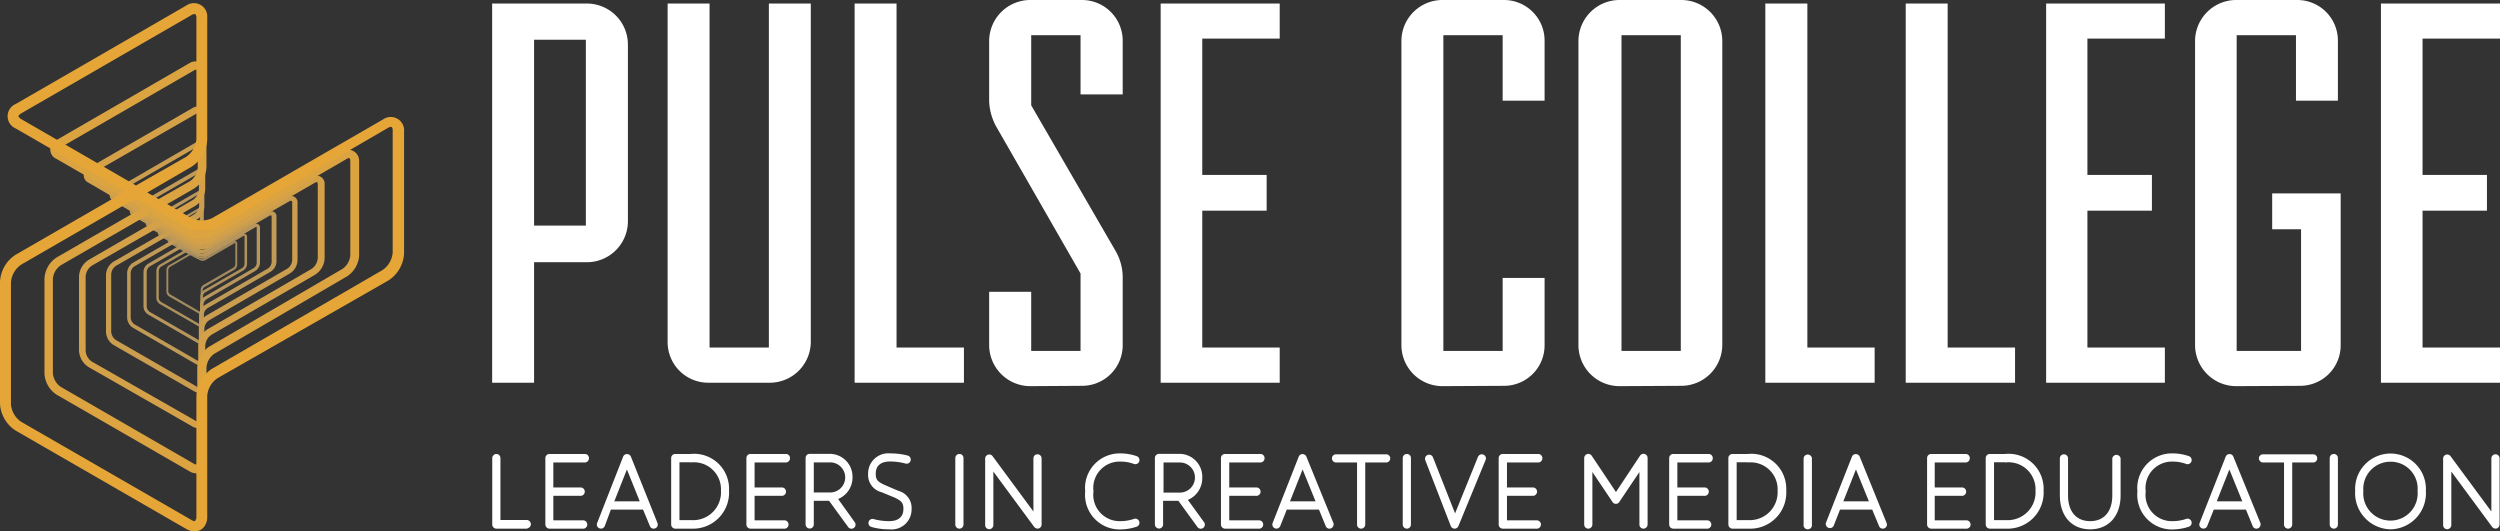 <svg id="Layer_1" data-name="Layer 1" xmlns="http://www.w3.org/2000/svg" viewBox="0 0 225.95 48.02"><rect x="0" y="0" width="225.95" height="48.02" fill="#333333" stroke="none"/><path d="M19.46,30.17a.24.24,0,0,1-.13,0l-2.71-1.56a.53.53,0,0,1-.24-.43V26.22a.53.53,0,0,1,.24-.43l1.74-1-1.74-1a.21.21,0,0,1,0-.38l2.71-1.56a.21.21,0,0,1,.33.19v1.92a.53.53,0,0,1-.24.43l-.71.41.7.41a.36.36,0,0,0,.32,0l2.72-1.57a.21.21,0,0,1,.33.2v1.92a.54.54,0,0,1-.25.43l-2.7,1.57a.37.37,0,0,0-.17.28v1.92a.22.22,0,0,1-.05.16A.17.17,0,0,1,19.46,30.17Zm-.93-5.29-1.82,1.06a.36.36,0,0,0-.16.28v1.92a.36.36,0,0,0,.16.28L19.42,30s0,0,.06,0a.12.12,0,0,0,0,0V28a.54.54,0,0,1,.25-.43L22.45,26a.43.43,0,0,0,.16-.29V23.82s0-.06,0-.06h0l-2.71,1.57a.55.55,0,0,1-.5,0ZM19.46,22l0,0-2.71,1.56s0,0,0,0,0,0,0,.05l1.82,1.05.8-.46a.36.36,0,0,0,.16-.28V22S19.49,22,19.46,22Z" transform="translate(-1.34 -1.82)" style="fill:#a38a60"/><path d="M45.82,36.41V2.14H54.4a3.71,3.71,0,0,1,3.69,3.69v16a3.71,3.71,0,0,1-3.69,3.69H49.61V36.41Zm8.47-31H49.61v16.8h4.68Z" transform="translate(-1.34 -1.82)" style="fill:#fff"/><path d="M65.32,36.41a3.67,3.67,0,0,1-3.64-3.7V2.14h3.79V33.23h5.36V2.14h3.79V32.71a3.71,3.71,0,0,1-3.69,3.7Z" transform="translate(-1.34 -1.82)" style="fill:#fff"/><path d="M78.58,36.41V2.14h3.79V33.23h6.09v3.18Z" transform="translate(-1.34 -1.82)" style="fill:#fff"/><path d="M94.44,36.72A3.72,3.72,0,0,1,90.74,33V28.19h3.8v5.35H99v-7L91.47,13.42A5.2,5.2,0,0,1,90.74,11V5.52a3.72,3.72,0,0,1,3.7-3.7h4.68a3.68,3.68,0,0,1,3.69,3.7v4.83H99V5H94.54v6.34l7.59,13.1a4.81,4.81,0,0,1,.68,2.4V33a3.67,3.67,0,0,1-3.69,3.69Z" transform="translate(-1.34 -1.82)" style="fill:#fff"/><path d="M106.24,36.41V2.14H117V5.31h-7V17.63h5.82v3.23H110V33.23h7v3.18Z" transform="translate(-1.34 -1.82)" style="fill:#fff"/><path d="M131.67,36.72A3.71,3.71,0,0,1,128,33V5.52a3.71,3.71,0,0,1,3.69-3.7h5.61a3.67,3.67,0,0,1,3.64,3.7v5.4h-3.79V5h-5.36V33.54h5.36v-6.6h3.79V33a3.66,3.66,0,0,1-3.64,3.69Z" transform="translate(-1.34 -1.82)" style="fill:#fff"/><path d="M147.73,36.72A3.71,3.71,0,0,1,144,33V5.52a3.72,3.72,0,0,1,3.69-3.7h5.62A3.71,3.71,0,0,1,157,5.52V33a3.71,3.71,0,0,1-3.69,3.69ZM153.25,5h-5.36V33.54h5.36Z" transform="translate(-1.34 -1.82)" style="fill:#fff"/><path d="M160.89,36.41V2.14h3.8V33.23h6.08v3.18Z" transform="translate(-1.34 -1.82)" style="fill:#fff"/><path d="M173.58,36.41V2.14h3.79V33.23h6.09v3.18Z" transform="translate(-1.34 -1.82)" style="fill:#fff"/><path d="M186.27,36.41V2.14H197V5.31h-7V17.63h5.83v3.23h-5.83V33.23h7v3.18Z" transform="translate(-1.34 -1.82)" style="fill:#fff"/><path d="M203.43,36.72a3.72,3.72,0,0,1-3.7-3.69V5.52a3.72,3.72,0,0,1,3.7-3.7H209a3.67,3.67,0,0,1,3.64,3.7v5.4h-3.79V5h-5.36V33.54h5.82v-11H206.7V19.3h6.19V33a3.66,3.66,0,0,1-3.64,3.69Z" transform="translate(-1.34 -1.82)" style="fill:#fff"/><path d="M216.53,36.41V2.14h10.76V5.31h-7V17.63h5.82v3.23h-5.82V33.23h7v3.18Z" transform="translate(-1.34 -1.82)" style="fill:#fff"/><path d="M49,49.6h-2.8a.38.38,0,0,1-.37-.38v-6a.38.38,0,0,1,.37-.37.37.37,0,0,1,.37.37v5.6H49a.38.38,0,0,1,0,.75Z" transform="translate(-1.34 -1.82)" style="fill:#fff"/><path d="M54.18,43.62H51.35v2.26h2.4a.38.38,0,1,1,0,.75h-2.4v2.22H54.1a.38.38,0,0,1,0,.75H51a.38.38,0,0,1-.37-.38v-6a.37.37,0,0,1,.37-.37h3.2a.37.37,0,0,1,.37.37A.38.38,0,0,1,54.18,43.62Z" transform="translate(-1.34 -1.82)" style="fill:#fff"/><path d="M60.76,49.08a.37.37,0,0,1-.2.49.36.36,0,0,1-.48-.2l-.62-1.49H56.55L56,49.36a.37.37,0,0,1-.48.21.36.36,0,0,1-.21-.48l2.35-6a.37.37,0,0,1,.35-.23.38.38,0,0,1,.35.23Zm-1.6-1.95L58,44.25l-1.14,2.88Z" transform="translate(-1.34 -1.82)" style="fill:#fff"/><path d="M63.84,49.6H62.37a.38.38,0,0,1-.37-.38v-6a.37.37,0,0,1,.37-.37h1.38a3.16,3.16,0,0,1,3.48,3.3A3.26,3.26,0,0,1,63.84,49.6Zm-.09-6h-1v5.23h1.1a2.52,2.52,0,0,0,2.65-2.67A2.44,2.44,0,0,0,63.75,43.62Z" transform="translate(-1.34 -1.82)" style="fill:#fff"/><path d="M72.37,43.62H69.54v2.26h2.4a.38.38,0,1,1,0,.75h-2.4v2.22h2.75a.38.38,0,0,1,0,.75H69.17a.38.38,0,0,1-.37-.38v-6a.37.37,0,0,1,.37-.37h3.2a.37.37,0,0,1,.37.37A.38.38,0,0,1,72.37,43.62Z" transform="translate(-1.34 -1.82)" style="fill:#fff"/><path d="M78.58,49a.37.37,0,1,1-.6.43l-1.71-2.35H74.89v2.13a.37.37,0,0,1-.37.38.38.38,0,0,1-.37-.38v-6a.37.37,0,0,1,.37-.37h1.87a2.06,2.06,0,0,1,2,2.08,2.1,2.1,0,0,1-1.3,2Zm-2.19-5.39h-1.5v2.72h1.48a1.36,1.36,0,0,0,0-2.72Z" transform="translate(-1.34 -1.82)" style="fill:#fff"/><path d="M81.71,49.66a5.62,5.62,0,0,1-1.63-.22.37.37,0,0,1,.24-.7,5.35,5.35,0,0,0,1.39.18c.48,0,1.28-.14,1.28-1.11,0-.58-.21-.72-.75-1L81,46.3a1.6,1.6,0,0,1-1.2-1.65,1.82,1.82,0,0,1,2-1.85A6,6,0,0,1,83.4,43a.37.37,0,0,1-.24.71,5.35,5.35,0,0,0-1.39-.18c-.48,0-1.28.14-1.28,1.1,0,.59.21.73.76,1l1.28.55a1.6,1.6,0,0,1,1.2,1.64A1.81,1.81,0,0,1,81.71,49.66Z" transform="translate(-1.34 -1.82)" style="fill:#fff"/><path d="M88.42,49.22a.37.37,0,0,1-.37.38.38.38,0,0,1-.37-.38v-6a.37.37,0,0,1,.37-.37.36.36,0,0,1,.37.37Z" transform="translate(-1.34 -1.82)" style="fill:#fff"/><path d="M95.48,49.22a.38.38,0,0,1-.25.36.4.4,0,0,1-.42-.14l-3.69-5v4.83a.38.38,0,0,1-.37.38.37.37,0,0,1-.37-.38v-6a.37.37,0,0,1,.67-.22l3.69,5V43.25a.36.36,0,0,1,.37-.37.37.37,0,0,1,.37.37Z" transform="translate(-1.34 -1.82)" style="fill:#fff"/><path d="M104.08,49.42a4.75,4.75,0,0,1-1.43.25,3.13,3.13,0,0,1-3.23-3.44,3.13,3.13,0,0,1,3.23-3.43,4.44,4.44,0,0,1,1.43.25.37.37,0,0,1-.26.7,3.37,3.37,0,0,0-1.17-.21,2.38,2.38,0,0,0-2.48,2.69,2.38,2.38,0,0,0,2.48,2.69,3.65,3.65,0,0,0,1.17-.2.37.37,0,1,1,.26.7Z" transform="translate(-1.34 -1.82)" style="fill:#fff"/><path d="M110.15,49a.37.37,0,1,1-.6.43l-1.71-2.35h-1.38v2.13a.37.37,0,0,1-.37.38.38.38,0,0,1-.37-.38v-6a.37.37,0,0,1,.37-.37H108A2.07,2.07,0,0,1,110,45a2.12,2.12,0,0,1-1.3,2ZM108,43.62h-1.5v2.72h1.48a1.36,1.36,0,0,0,0-2.72Z" transform="translate(-1.34 -1.82)" style="fill:#fff"/><path d="M115.26,43.62h-2.82v2.26h2.39a.38.38,0,1,1,0,.75h-2.39v2.22h2.75a.38.38,0,0,1,0,.75h-3.12a.38.38,0,0,1-.38-.38v-6a.37.37,0,0,1,.38-.37h3.19a.37.37,0,0,1,.37.37A.38.38,0,0,1,115.26,43.62Z" transform="translate(-1.34 -1.82)" style="fill:#fff"/><path d="M121.85,49.08a.39.39,0,0,1-.21.49.36.36,0,0,1-.48-.2l-.61-1.49h-2.91l-.59,1.48a.37.37,0,0,1-.48.21.37.37,0,0,1-.21-.48l2.36-6a.36.36,0,0,1,.34-.23.38.38,0,0,1,.35.23Zm-1.61-1.95-1.17-2.88-1.14,2.88Z" transform="translate(-1.34 -1.82)" style="fill:#fff"/><path d="M126.62,43.62h-1.89v5.6a.38.38,0,0,1-.37.38.37.37,0,0,1-.37-.38v-5.6h-1.9a.38.38,0,0,1-.37-.37.37.37,0,0,1,.37-.37h4.53a.36.36,0,0,1,.37.37A.37.37,0,0,1,126.62,43.62Z" transform="translate(-1.34 -1.82)" style="fill:#fff"/><path d="M128.86,49.22a.37.37,0,0,1-.37.38.38.38,0,0,1-.37-.38v-6a.37.37,0,0,1,.37-.37.36.36,0,0,1,.37.37Z" transform="translate(-1.34 -1.82)" style="fill:#fff"/><path d="M133.15,49.37a.38.38,0,0,1-.35.23h0a.38.38,0,0,1-.34-.24l-2.3-5.94a.37.37,0,0,1,.21-.48.37.37,0,0,1,.48.21l2,5.07,2.07-5.11a.37.37,0,0,1,.49-.2.36.36,0,0,1,.2.48Z" transform="translate(-1.34 -1.82)" style="fill:#fff"/><path d="M140.36,43.62h-2.82v2.26h2.4a.38.38,0,0,1,0,.75h-2.4v2.22h2.75a.38.38,0,0,1,0,.75h-3.12a.38.38,0,0,1-.38-.38v-6a.37.37,0,0,1,.38-.37h3.19a.38.38,0,0,1,.38.37A.38.38,0,0,1,140.36,43.62Z" transform="translate(-1.34 -1.82)" style="fill:#fff"/><path d="M150.25,49.22a.38.38,0,0,1-.37.38.37.37,0,0,1-.37-.38V44.48l-1.82,2.71a.36.36,0,0,1-.61,0l-1.82-2.71v4.74a.38.38,0,0,1-.37.38.37.37,0,0,1-.37-.38v-6a.39.39,0,0,1,.26-.36.37.37,0,0,1,.42.15l2.19,3.28L149.57,43a.38.38,0,0,1,.42-.15.38.38,0,0,1,.26.36Z" transform="translate(-1.34 -1.82)" style="fill:#fff"/><path d="M155.77,43.62h-2.83v2.26h2.4a.38.38,0,1,1,0,.75h-2.4v2.22h2.75a.38.38,0,0,1,0,.75h-3.12a.38.38,0,0,1-.37-.38v-6a.37.37,0,0,1,.37-.37h3.2a.37.37,0,0,1,.37.37A.38.38,0,0,1,155.77,43.62Z" transform="translate(-1.34 -1.82)" style="fill:#fff"/><path d="M159.39,49.6h-1.47a.38.38,0,0,1-.37-.38v-6a.37.37,0,0,1,.37-.37h1.38a3.16,3.16,0,0,1,3.48,3.3A3.26,3.26,0,0,1,159.39,49.6Zm-.09-6h-1v5.23h1.1A2.52,2.52,0,0,0,162,46.18,2.44,2.44,0,0,0,159.3,43.62Z" transform="translate(-1.34 -1.82)" style="fill:#fff"/><path d="M165.1,49.22a.38.38,0,1,1-.75,0v-6a.38.38,0,0,1,.75,0Z" transform="translate(-1.34 -1.82)" style="fill:#fff"/><path d="M171.85,49.08a.37.37,0,0,1-.2.49.36.36,0,0,1-.48-.2l-.62-1.49h-2.91l-.58,1.48a.38.38,0,0,1-.7-.27l2.36-6a.37.37,0,0,1,.35-.23.38.38,0,0,1,.35.23Zm-1.6-1.95-1.17-2.88-1.14,2.88Z" transform="translate(-1.34 -1.82)" style="fill:#fff"/><path d="M179,43.62H176.2v2.26h2.4a.38.38,0,1,1,0,.75h-2.4v2.22H179a.38.38,0,1,1,0,.75h-3.12a.38.38,0,0,1-.37-.38v-6a.37.37,0,0,1,.37-.37H179a.37.37,0,0,1,.37.37A.38.38,0,0,1,179,43.62Z" transform="translate(-1.34 -1.82)" style="fill:#fff"/><path d="M182.65,49.6h-1.47a.38.38,0,0,1-.37-.38v-6a.37.37,0,0,1,.37-.37h1.38a3.16,3.16,0,0,1,3.48,3.3A3.26,3.26,0,0,1,182.65,49.6Zm-.09-6h-1v5.23h1.1a2.52,2.52,0,0,0,2.65-2.67A2.44,2.44,0,0,0,182.56,43.62Z" transform="translate(-1.34 -1.82)" style="fill:#fff"/><path d="M193,46.59c0,1.87-1.08,3.07-2.75,3.07s-2.74-1.2-2.74-3.07V43.25a.36.36,0,0,1,.37-.37.37.37,0,0,1,.37.37v3.34c0,1.46.74,2.33,2,2.33s2-.87,2-2.33V43.25a.38.38,0,0,1,.75,0Z" transform="translate(-1.34 -1.82)" style="fill:#fff"/><path d="M199.18,49.42a4.74,4.74,0,0,1-1.42.25,3.13,3.13,0,0,1-3.24-3.44,3.13,3.13,0,0,1,3.24-3.43,4.42,4.42,0,0,1,1.42.25.37.37,0,1,1-.26.7,3.35,3.35,0,0,0-1.16-.21,2.39,2.39,0,0,0-2.49,2.69,2.38,2.38,0,0,0,2.49,2.69,3.7,3.7,0,0,0,1.16-.2.37.37,0,0,1,.26.7Z" transform="translate(-1.34 -1.82)" style="fill:#fff"/><path d="M205.63,49.08a.39.39,0,0,1-.21.49.36.36,0,0,1-.48-.2l-.61-1.49h-2.91l-.59,1.48a.37.37,0,0,1-.69-.27l2.36-6a.36.36,0,0,1,.34-.23.37.37,0,0,1,.35.23ZM204,47.13l-1.17-2.88-1.14,2.88Z" transform="translate(-1.34 -1.82)" style="fill:#fff"/><path d="M210.4,43.62h-1.89v5.6a.38.38,0,0,1-.37.38.37.37,0,0,1-.37-.38v-5.6h-1.9a.38.38,0,0,1-.37-.37.37.37,0,0,1,.37-.37h4.53a.36.36,0,0,1,.37.37A.37.37,0,0,1,210.4,43.62Z" transform="translate(-1.34 -1.82)" style="fill:#fff"/><path d="M212.64,49.22a.37.37,0,0,1-.37.38.38.38,0,0,1-.37-.38v-6a.37.37,0,0,1,.37-.37.36.36,0,0,1,.37.37Z" transform="translate(-1.34 -1.82)" style="fill:#fff"/><path d="M217.4,49.66a3.27,3.27,0,0,1-3.2-3.47,3.2,3.2,0,1,1,6.39,0A3.26,3.26,0,0,1,217.4,49.66Zm0-6.11a2.45,2.45,0,0,0-2.46,2.64,2.46,2.46,0,1,0,4.9,0A2.43,2.43,0,0,0,217.4,43.55Z" transform="translate(-1.34 -1.82)" style="fill:#fff"/><path d="M227.25,49.22a.38.38,0,0,1-.25.36.4.4,0,0,1-.42-.14l-3.69-5v4.83a.38.38,0,0,1-.37.38.37.37,0,0,1-.37-.38v-6a.37.37,0,0,1,.67-.22l3.69,5V43.25a.37.37,0,0,1,.37-.37.36.36,0,0,1,.37.37Z" transform="translate(-1.34 -1.82)" style="fill:#fff"/><path d="M19.43,31.36a.32.32,0,0,1-.17-.06l-3.47-2a.68.68,0,0,1-.32-.55V26.28a.71.71,0,0,1,.32-.55L18,24.44l-2.23-1.29a.27.27,0,0,1,0-.49l3.47-2a.28.28,0,0,1,.43.25v2.47a.68.68,0,0,1-.32.55l-.91.53.9.52a.51.51,0,0,0,.42,0l3.48-2a.28.28,0,0,1,.43.25v2.47a.71.71,0,0,1-.32.55l-3.47,2a.47.47,0,0,0-.21.36v2.46a.27.27,0,0,1-.07.2A.23.23,0,0,1,19.43,31.36Zm-1.19-6.79L15.9,25.92a.5.5,0,0,0-.21.36v2.47a.47.47,0,0,0,.21.36l3.47,2c.07,0,.08,0,.08,0s0,0,0-.06V28.6a.71.71,0,0,1,.32-.56l3.47-2a.49.49,0,0,0,.2-.36V23.21s0-.08,0-.08a.1.1,0,0,0-.06,0l-3.48,2a.72.72,0,0,1-.64,0Zm1.19-3.75-.06,0-3.47,2s-.05,0-.05,0,0,0,.05.06l2.34,1.36,1-.59a.47.47,0,0,0,.21-.36V20.9S19.46,20.82,19.43,20.82Z" transform="translate(-1.34 -1.82)" style="fill:#ae915d"/><path d="M19.39,32.87a.46.46,0,0,1-.22-.06l-4.45-2.57a.88.88,0,0,1-.41-.71V26.37a.9.9,0,0,1,.41-.71L17.58,24l-2.86-1.65a.4.4,0,0,1-.21-.32.38.38,0,0,1,.21-.32l4.45-2.57a.35.35,0,0,1,.55.32v3.16a.88.88,0,0,1-.41.71L18.15,24l1.15.67a.62.62,0,0,0,.53,0l4.46-2.57a.35.35,0,0,1,.55.32v3.16a.9.9,0,0,1-.4.71L20,28.87a.62.62,0,0,0-.27.47v3.15a.42.42,0,0,1-.08.26A.3.3,0,0,1,19.39,32.87Zm-1.53-8.69-3,1.73a.61.61,0,0,0-.26.46v3.16a.63.63,0,0,0,.26.47l4.45,2.56c.09,0,.1,0,.11,0a.3.3,0,0,0,0-.09V29.34a.88.88,0,0,1,.41-.71l4.44-2.58a.59.59,0,0,0,.27-.46V22.43s0-.1,0-.1l-.07,0L20,24.93a.91.91,0,0,1-.82,0Zm1.53-4.81a.13.13,0,0,0-.08,0L14.86,22s-.06.06-.06.08a.15.15,0,0,0,.06.07l3,1.74,1.31-.76a.6.6,0,0,0,.27-.46V19.47S19.43,19.37,19.39,19.37Z" transform="translate(-1.34 -1.82)" style="fill:#b8965c"/><path d="M19.34,34.81a.55.55,0,0,1-.29-.08l-5.7-3.29a1.12,1.12,0,0,1-.52-.9V26.48a1.15,1.15,0,0,1,.52-.91L17,23.46l-3.66-2.13a.44.44,0,0,1,0-.81l5.7-3.3a.45.45,0,0,1,.71.41v4.06a1.15,1.15,0,0,1-.52.91l-1.5.86,1.48.86a.81.81,0,0,0,.68,0L25.62,21a.45.45,0,0,1,.71.4v4.06a1.15,1.15,0,0,1-.52.91l-5.71,3.3a.77.77,0,0,0-.34.59v4a.51.51,0,0,1-.11.34A.37.37,0,0,1,19.34,34.81Zm-2-11.14-3.85,2.22a.77.77,0,0,0-.34.59v4.06a.79.79,0,0,0,.34.59l5.71,3.29c.11.06.12,0,.13,0s0,0,0-.12v-4a1.15,1.15,0,0,1,.52-.91l5.7-3.3a.75.75,0,0,0,.34-.59V21.42s0-.12-.05-.12a.22.22,0,0,0-.11,0l-5.71,3.3a1.14,1.14,0,0,1-1.05,0Zm2-6.16a.17.17,0,0,0-.1,0l-5.71,3.29c-.06,0-.08.07-.08.09s0,.06.08.1l3.85,2.23,1.67-1a.76.76,0,0,0,.35-.59V17.63S19.39,17.51,19.34,17.51Z" transform="translate(-1.34 -1.82)" style="fill:#c19a56"/><path d="M19.27,37.3a.7.7,0,0,1-.36-.1L11.6,33a1.47,1.47,0,0,1-.68-1.17v-5.2a1.47,1.47,0,0,1,.68-1.16l4.69-2.71L11.6,20a.62.62,0,0,1-.35-.52A.6.6,0,0,1,11.6,19l7.31-4.23a.57.57,0,0,1,.9.53v5.2a1.46,1.46,0,0,1-.67,1.16l-1.92,1.11,1.9,1.1a1,1,0,0,0,.88,0l7.33-4.23a.57.57,0,0,1,.9.52v5.2a1.43,1.43,0,0,1-.67,1.16l-7.31,4.24a1,1,0,0,0-.44.76v5.18a.62.62,0,0,1-.14.43A.47.47,0,0,1,19.27,37.3ZM16.76,23l-4.93,2.84a1,1,0,0,0-.44.76v5.2a1,1,0,0,0,.44.76l7.31,4.21c.15.09.16.05.17,0a.2.2,0,0,0,0-.14V31.5A1.46,1.46,0,0,1,20,30.33l7.31-4.23a1,1,0,0,0,.44-.76v-5.2c0-.05,0-.16-.08-.16a.24.24,0,0,0-.13,0l-7.33,4.23a1.5,1.5,0,0,1-1.34,0Zm2.51-7.9a.24.24,0,0,0-.13,0l-7.31,4.22c-.08,0-.11.09-.11.12s0,.07.11.12l4.93,2.86,2.15-1.24a1,1,0,0,0,.43-.76v-5.2S19.34,15.12,19.27,15.12Z" transform="translate(-1.34 -1.82)" style="fill:#cb9d4e"/><path d="M19.18,40.5a.91.91,0,0,1-.46-.14L9.35,35a1.86,1.86,0,0,1-.87-1.49V26.8a1.88,1.88,0,0,1,.87-1.49l6-3.47-6-3.5a.73.73,0,0,1,0-1.34l9.38-5.41a.74.74,0,0,1,1.16.67v6.67A1.89,1.89,0,0,1,19,20.42l-2.46,1.42L19,23.25a1.37,1.37,0,0,0,1.12,0l9.4-5.43a.74.74,0,0,1,1.16.67v6.67a1.85,1.85,0,0,1-.86,1.49l-9.37,5.43a1.26,1.26,0,0,0-.56,1v6.64a.84.84,0,0,1-.18.56A.65.65,0,0,1,19.18,40.5ZM16,22.18,9.64,25.83a1.28,1.28,0,0,0-.56,1v6.67a1.26,1.26,0,0,0,.56,1L19,39.84c.19.11.2.06.21,0s.05-.07.05-.19V33.05a1.88,1.88,0,0,1,.86-1.49l9.37-5.43a1.29,1.29,0,0,0,.57-1V18.49c0-.06,0-.21-.1-.21a.37.37,0,0,0-.17.06l-9.4,5.43a1.93,1.93,0,0,1-1.72,0Zm3.22-10.13a.34.34,0,0,0-.16.06L9.64,17.52c-.09.06-.14.12-.14.15a.26.26,0,0,0,.14.15L16,21.49l2.76-1.59a1.28,1.28,0,0,0,.56-1V12.26C19.28,12.2,19.27,12.05,19.18,12.05Z" transform="translate(-1.34 -1.82)" style="fill:#d4a148"/><path d="M19.07,44.6a1.19,1.19,0,0,1-.6-.18l-12-6.92a2.42,2.42,0,0,1-1.11-1.92V27a2.42,2.42,0,0,1,1.11-1.92l7.71-4.45L6.46,16.19a.93.93,0,0,1,0-1.72l12-6.94A1,1,0,0,1,20,8.39v8.55a2.41,2.41,0,0,1-1.1,1.91l-3.15,1.82,3.11,1.81a1.75,1.75,0,0,0,1.45,0l12-7a1,1,0,0,1,1.49.86v8.55a2.41,2.41,0,0,1-1.1,1.91l-12,7A1.65,1.65,0,0,0,20,35.05v8.51a1.16,1.16,0,0,1-.22.72A.86.86,0,0,1,19.07,44.6ZM14.94,21.11l-8.1,4.68A1.65,1.65,0,0,0,6.12,27v8.54a1.65,1.65,0,0,0,.72,1.25l12,6.93c.24.14.26.06.28,0a.44.44,0,0,0,.05-.24V35.05a2.42,2.42,0,0,1,1.11-1.92l12-7A1.66,1.66,0,0,0,33,24.93V16.38c0-.08,0-.27-.13-.27a.41.41,0,0,0-.21.08l-12.05,7a2.46,2.46,0,0,1-2.21,0Zm4.13-13a.41.41,0,0,0-.21.08l-12,6.93c-.12.08-.18.16-.18.2s.06.12.18.19l8.1,4.7,3.53-2a1.61,1.61,0,0,0,.72-1.24V8.39C19.19,8.31,19.18,8.12,19.07,8.12Z" transform="translate(-1.34 -1.82)" style="fill:#dca441"/><path d="M18.93,49.85a1.55,1.55,0,0,1-.77-.23L2.76,40.74a3.07,3.07,0,0,1-1.42-2.45v-11a3.08,3.08,0,0,1,1.42-2.45l9.89-5.71L2.76,13.43a1.2,1.2,0,0,1,0-2.21l15.4-8.89a1.21,1.21,0,0,1,1.91,1.1v11a3.09,3.09,0,0,1-1.42,2.46l-4,2.33,4,2.32a2.21,2.21,0,0,0,1.85,0l15.45-8.92a1.21,1.21,0,0,1,1.91,1.1v11a3.08,3.08,0,0,1-1.42,2.45L21,36a2.1,2.1,0,0,0-.93,1.61V48.52a1.43,1.43,0,0,1-.29.92A1.08,1.08,0,0,1,18.93,49.85Zm-5.3-30.11-10.38,6a2.13,2.13,0,0,0-.92,1.6v11a2.1,2.1,0,0,0,.92,1.6l15.4,8.88c.32.18.34.09.36,0a.42.42,0,0,0,.08-.3V37.61a3.1,3.1,0,0,1,1.41-2.46l15.41-8.92a2.1,2.1,0,0,0,.92-1.6v-11c0-.1,0-.34-.16-.34a.56.56,0,0,0-.27.09L21,22.34a3.14,3.14,0,0,1-2.83,0Zm5.3-16.65a.58.58,0,0,0-.28.09L3.25,12.07c-.16.1-.24.2-.24.25s.08.16.24.26l10.38,6L18.16,16a2.15,2.15,0,0,0,.93-1.61v-11C19.09,3.33,19.07,3.09,18.93,3.09Z" transform="translate(-1.34 -1.82)" style="fill:#e5a637"/></svg>